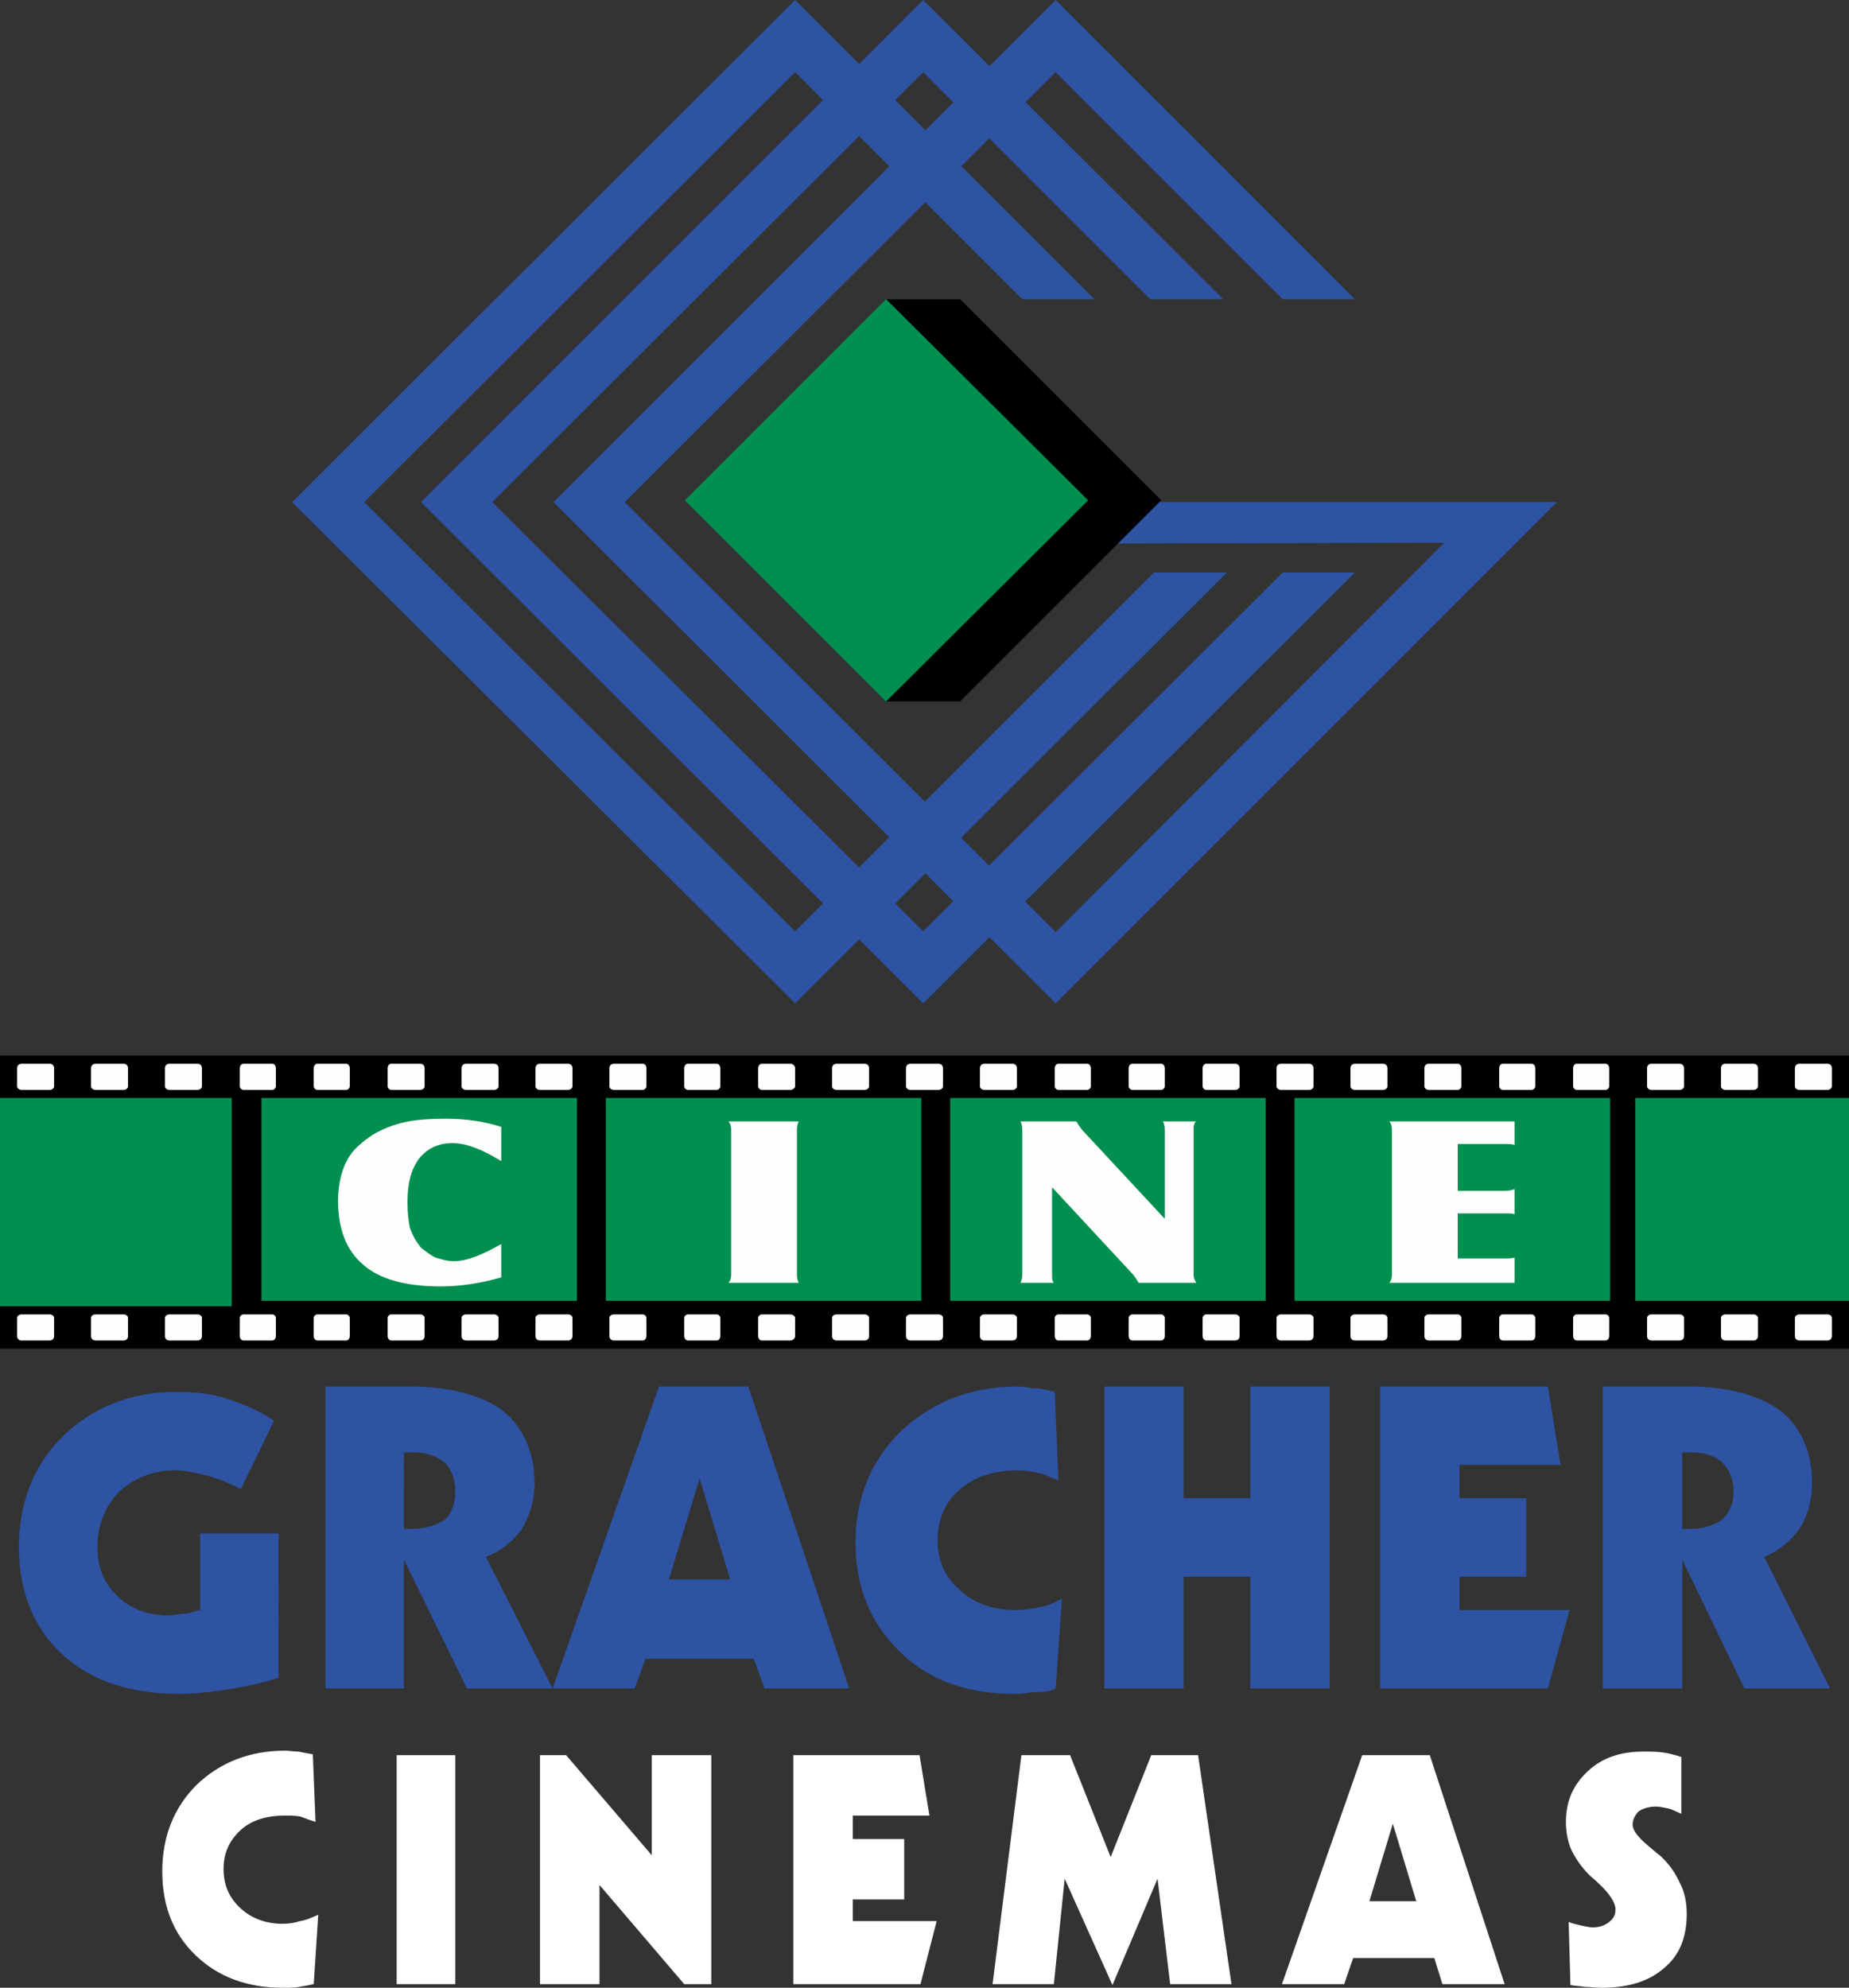 <?xml version="1.0" encoding="UTF-8" standalone="no"?>
<svg
   xmlns:dc="http://purl.org/dc/elements/1.1/"
   xmlns:cc="http://creativecommons.org/ns#"
   xmlns:rdf="http://www.w3.org/1999/02/22-rdf-syntax-ns#"
   xmlns:svg="http://www.w3.org/2000/svg"
   xmlns="http://www.w3.org/2000/svg"
   style="clip-rule:evenodd;fill-rule:evenodd;image-rendering:optimizeQuality;shape-rendering:geometricPrecision;text-rendering:geometricPrecision"
   id="svg4035"
   viewBox="0 0 2051 2204.986"
   version="1.1"
   height="83.338"
   width="77.518"
   xml:space="preserve"><rect x="0" y="0" width="2051" height="2204.986" fill="#333333" stroke="none"/><defs
     id="defs3898"><style
       id="style3896"
       type="text/css">.fil4{fill:#fefefe}.fil3{fill:#008f4f}.fil0{fill:#2d53a2}.fil2{fill:#000}.fil5{fill:#fefefe;fill-rule:nonzero}</style></defs><g
     transform="translate(-325,-132.007)"
     id="Camada_x0020_1"><g
       id="_1670746151968"><path
         style="fill:#2d53a2"
         id="path3901"
         d="m 1927,734 -431,432 -478,-477 478,-477 252,252 h 80 l -332,-332 -557,557 557,556 556,-556 h -466 l -46,46 z"
         class="fil0" /><path
         style="fill:#2d53a2"
         id="path3903"
         d="m 1748,767 -399,398 -478,-476 478,-477 252,252 h 81 l -333,-332 -557,557 557,556 479,-478 z"
         class="fil0" /><path
         style="fill:#2d53a2"
         id="path3905"
         d="m 1605,767 -398,398 -478,-476 478,-477 252,252 h 80 l -332,-332 -558,557 558,556 479,-478 z"
         class="fil0" /><path
         style="fill:#00b193"
         d="M 1532,687 1308,910 1085,687 1308,464 Z"
         id="polygon3907" /><path
         style="fill:#000000"
         d="m 1390,464 223,223 -223,223 h -82 V 464 Z"
         id="polygon3909"
         class="fil2" /><path
         style="fill:#008f4f"
         id="path3911"
         d="m 1085,687 223,-223 224,223 -224,223 z"
         class="fil3" /><path
         style="fill:#000000"
         d="M 2376,1628 H 325 v -325 h 2051 z"
         id="polygon3913"
         class="fil2" /><path
         style="fill:#2d53a2"
         id="path3915"
         d="m 634,1993 c -14,5 -32,9 -50,12 -19,3 -40,6 -60,6 -55,0 -99,-15 -130,-44 -31,-28 -48,-69 -48,-119 0,-50 17,-92 49,-123 33,-32 75,-49 126,-49 20,0 40,2 57,8 18,6 37,14 51,24 l -37,76 c -13,-7 -25,-12 -37,-15 -11,-3 -24,-6 -35,-6 -26,0 -47,9 -63,24 -15,15 -24,37 -24,61 0,22 7,40 22,54 14,15 35,22 58,22 5,0 11,-2 17,-2 5,0 11,-3 17,-4 v -85 h 87 z m 139,-165 h 9 c 14,0 27,-4 36,-10 8,-7 12,-18 12,-31 0,-14 -4,-25 -11,-32 -9,-8 -22,-12 -36,-12 h -10 z m -87,177 v -335 h 94 c 45,0 80,10 103,27 22,18 35,46 35,80 0,20 -6,37 -14,51 -10,14 -24,25 -40,31 l 74,146 h -95 l -70,-143 v 143 z m 381,-121 h 68 l -34,-112 z m -129,121 118,-335 h 99 l 112,335 h -94 l -12,-33 h -120 l -12,33 z m 558,0 c -5,3 -14,4 -21,4 -7,0 -15,2 -24,2 -53,0 -96,-15 -128,-47 -32,-31 -49,-71 -49,-121 0,-49 17,-91 51,-124 34,-32 78,-49 129,-49 6,0 14,2 20,2 5,0 14,2 21,4 l 4,98 c -7,-2 -15,-7 -22,-8 -9,-2 -17,-3 -23,-3 -26,0 -48,7 -64,21 -17,14 -25,34 -25,57 0,22 8,40 24,54 15,15 37,23 62,23 9,0 17,-1 26,-3 8,-1 18,-5 26,-10 z m 54,0 v -335 h 88 v 124 h 74 v -124 h 88 v 335 h -88 v -124 h -74 v 124 z m 516,-87 -24,87 h -186 v -335 h 186 l 14,87 h -112 v 37 h 74 v 87 h -74 v 37 z m 125,-90 h 9 c 14,0 26,-4 35,-10 8,-7 13,-18 13,-31 0,-14 -5,-25 -12,-32 -8,-8 -21,-12 -35,-12 h -10 z m -88,177 v -335 h 95 c 44,0 79,10 102,27 23,18 35,46 35,80 0,20 -5,37 -14,51 -10,14 -24,25 -39,31 l 73,146 h -95 l -69,-143 v 143 z"
         class="fil0" /><g
         id="g3967"><path
           style="fill:#fefefe"
           id="path3917"
           d="m 349,1312 h 31 c 3,0 5,2 5,5 v 20 c 0,2 -2,4 -5,4 h -31 c -3,0 -5,-2 -5,-4 v -20 c 0,-3 2,-5 5,-5 z"
           class="fil4" /><path
           style="fill:#fefefe"
           id="path3919"
           d="m 431,1312 h 31 c 3,0 5,2 5,5 v 20 c 0,2 -2,4 -5,4 h -31 c -3,0 -5,-2 -5,-4 v -20 c 0,-3 2,-5 5,-5 z"
           class="fil4" /><path
           style="fill:#fefefe"
           id="path3921"
           d="m 513,1312 h 31 c 3,0 5,2 5,5 v 20 c 0,2 -2,4 -5,4 h -31 c -3,0 -5,-2 -5,-4 v -20 c 0,-3 2,-5 5,-5 z"
           class="fil4" /><path
           style="fill:#fefefe"
           id="path3923"
           d="m 595,1312 h 32 c 2,0 4,2 4,5 v 20 c 0,2 -2,4 -4,4 h -32 c -2,0 -4,-2 -4,-4 v -20 c 0,-3 2,-5 4,-5 z"
           class="fil4" /><path
           style="fill:#fefefe"
           id="path3925"
           d="m 677,1312 h 32 c 2,0 4,2 4,5 v 20 c 0,2 -2,4 -4,4 h -32 c -2,0 -4,-2 -4,-4 v -20 c 0,-3 2,-5 4,-5 z"
           class="fil4" /><path
           style="fill:#fefefe"
           id="path3927"
           d="m 759,1312 h 32 c 3,0 5,2 5,5 v 20 c 0,2 -2,4 -5,4 h -32 c -2,0 -4,-2 -4,-4 v -20 c 0,-3 2,-5 4,-5 z"
           class="fil4" /><path
           style="fill:#fefefe"
           id="path3929"
           d="m 842,1312 h 31 c 3,0 5,2 5,5 v 20 c 0,2 -2,4 -5,4 h -31 c -3,0 -5,-2 -5,-4 v -20 c 0,-3 2,-5 5,-5 z"
           class="fil4" /><path
           style="fill:#fefefe"
           id="path3931"
           d="m 924,1312 h 31 c 3,0 5,2 5,5 v 20 c 0,2 -2,4 -5,4 h -31 c -3,0 -5,-2 -5,-4 v -20 c 0,-3 2,-5 5,-5 z"
           class="fil4" /><path
           style="fill:#fefefe"
           id="path3933"
           d="m 1006,1312 h 32 c 2,0 4,2 4,5 v 20 c 0,2 -2,4 -4,4 h -32 c -3,0 -5,-2 -5,-4 v -20 c 0,-3 2,-5 5,-5 z"
           class="fil4" /><path
           style="fill:#fefefe"
           id="path3935"
           d="m 1088,1312 h 32 c 2,0 4,2 4,5 v 20 c 0,2 -2,4 -4,4 h -32 c -2,0 -4,-2 -4,-4 v -20 c 0,-3 2,-5 4,-5 z"
           class="fil4" /><path
           style="fill:#fefefe"
           id="path3937"
           d="m 1170,1312 h 32 c 2,0 5,2 5,5 v 20 c 0,2 -3,4 -5,4 h -32 c -2,0 -4,-2 -4,-4 v -20 c 0,-3 2,-5 4,-5 z"
           class="fil4" /><path
           style="fill:#fefefe"
           id="path3939"
           d="m 1253,1312 h 31 c 3,0 5,2 5,5 v 20 c 0,2 -2,4 -5,4 h -31 c -3,0 -5,-2 -5,-4 v -20 c 0,-3 2,-5 5,-5 z"
           class="fil4" /><path
           style="fill:#fefefe"
           id="path3941"
           d="m 1335,1312 h 31 c 3,0 5,2 5,5 v 20 c 0,2 -2,4 -5,4 h -31 c -3,0 -5,-2 -5,-4 v -20 c 0,-3 2,-5 5,-5 z"
           class="fil4" /><path
           style="fill:#fefefe"
           id="path3943"
           d="m 1417,1312 h 31 c 3,0 5,2 5,5 v 20 c 0,2 -2,4 -5,4 h -31 c -3,0 -5,-2 -5,-4 v -20 c 0,-3 2,-5 5,-5 z"
           class="fil4" /><path
           style="fill:#fefefe"
           id="path3945"
           d="m 1499,1312 h 32 c 2,0 4,2 4,5 v 20 c 0,2 -2,4 -4,4 h -32 c -2,0 -4,-2 -4,-4 v -20 c 0,-3 2,-5 4,-5 z"
           class="fil4" /><path
           style="fill:#fefefe"
           id="path3947"
           d="m 1581,1312 h 32 c 2,0 4,2 4,5 v 20 c 0,2 -2,4 -4,4 h -32 c -2,0 -4,-2 -4,-4 v -20 c 0,-3 2,-5 4,-5 z"
           class="fil4" /><path
           style="fill:#fefefe"
           id="path3949"
           d="m 1663,1312 h 32 c 3,0 5,2 5,5 v 20 c 0,2 -2,4 -5,4 h -32 c -2,0 -4,-2 -4,-4 v -20 c 0,-3 2,-5 4,-5 z"
           class="fil4" /><path
           style="fill:#fefefe"
           id="path3951"
           d="m 1746,1312 h 31 c 3,0 5,2 5,5 v 20 c 0,2 -2,4 -5,4 h -31 c -3,0 -5,-2 -5,-4 v -20 c 0,-3 2,-5 5,-5 z"
           class="fil4" /><path
           style="fill:#fefefe"
           id="path3953"
           d="m 1828,1312 h 31 c 3,0 5,2 5,5 v 20 c 0,2 -2,4 -5,4 h -31 c -3,0 -5,-2 -5,-4 v -20 c 0,-3 2,-5 5,-5 z"
           class="fil4" /><path
           style="fill:#fefefe"
           id="path3955"
           d="m 1910,1312 h 32 c 2,0 4,2 4,5 v 20 c 0,2 -2,4 -4,4 h -32 c -3,0 -5,-2 -5,-4 v -20 c 0,-3 2,-5 5,-5 z"
           class="fil4" /><path
           style="fill:#fefefe"
           id="path3957"
           d="m 1992,1312 h 32 c 2,0 4,2 4,5 v 20 c 0,2 -2,4 -4,4 h -32 c -2,0 -4,-2 -4,-4 v -20 c 0,-3 2,-5 4,-5 z"
           class="fil4" /><path
           style="fill:#fefefe"
           id="path3959"
           d="m 2074,1312 h 32 c 2,0 4,2 4,5 v 20 c 0,2 -2,4 -4,4 h -32 c -2,0 -4,-2 -4,-4 v -20 c 0,-3 2,-5 4,-5 z"
           class="fil4" /><path
           style="fill:#fefefe"
           id="path3961"
           d="m 2157,1312 h 31 c 3,0 5,2 5,5 v 20 c 0,2 -2,4 -5,4 h -31 c -3,0 -5,-2 -5,-4 v -20 c 0,-3 2,-5 5,-5 z"
           class="fil4" /><path
           style="fill:#fefefe"
           id="path3963"
           d="m 2239,1312 h 31 c 3,0 5,2 5,5 v 20 c 0,2 -2,4 -5,4 h -31 c -3,0 -5,-2 -5,-4 v -20 c 0,-3 2,-5 5,-5 z"
           class="fil4" /><path
           style="fill:#fefefe"
           id="path3965"
           d="m 2321,1312 h 31 c 3,0 5,2 5,5 v 20 c 0,2 -2,4 -5,4 h -31 c -3,0 -5,-2 -5,-4 v -20 c 0,-3 2,-5 5,-5 z"
           class="fil4" /></g><g
         id="g4019"><path
           style="fill:#fefefe"
           id="path3969"
           d="m 349,1590 h 31 c 3,0 5,2 5,4 v 20 c 0,3 -2,5 -5,5 h -31 c -3,0 -5,-2 -5,-5 v -20 c 0,-2 2,-4 5,-4 z"
           class="fil4" /><path
           style="fill:#fefefe"
           id="path3971"
           d="m 431,1590 h 31 c 3,0 5,2 5,4 v 20 c 0,3 -2,5 -5,5 h -31 c -3,0 -5,-2 -5,-5 v -20 c 0,-2 2,-4 5,-4 z"
           class="fil4" /><path
           style="fill:#fefefe"
           id="path3973"
           d="m 513,1590 h 31 c 3,0 5,2 5,4 v 20 c 0,3 -2,5 -5,5 h -31 c -3,0 -5,-2 -5,-5 v -20 c 0,-2 2,-4 5,-4 z"
           class="fil4" /><path
           style="fill:#fefefe"
           id="path3975"
           d="m 595,1590 h 32 c 2,0 4,2 4,4 v 20 c 0,3 -2,5 -4,5 h -32 c -2,0 -4,-2 -4,-5 v -20 c 0,-2 2,-4 4,-4 z"
           class="fil4" /><path
           style="fill:#fefefe"
           id="path3977"
           d="m 677,1590 h 32 c 2,0 4,2 4,4 v 20 c 0,3 -2,5 -4,5 h -32 c -2,0 -4,-2 -4,-5 v -20 c 0,-2 2,-4 4,-4 z"
           class="fil4" /><path
           style="fill:#fefefe"
           id="path3979"
           d="m 759,1590 h 32 c 3,0 5,2 5,4 v 20 c 0,3 -2,5 -5,5 h -32 c -2,0 -4,-2 -4,-5 v -20 c 0,-2 2,-4 4,-4 z"
           class="fil4" /><path
           style="fill:#fefefe"
           id="path3981"
           d="m 842,1590 h 31 c 3,0 5,2 5,4 v 20 c 0,3 -2,5 -5,5 h -31 c -3,0 -5,-2 -5,-5 v -20 c 0,-2 2,-4 5,-4 z"
           class="fil4" /><path
           style="fill:#fefefe"
           id="path3983"
           d="m 924,1590 h 31 c 3,0 5,2 5,4 v 20 c 0,3 -2,5 -5,5 h -31 c -3,0 -5,-2 -5,-5 v -20 c 0,-2 2,-4 5,-4 z"
           class="fil4" /><path
           style="fill:#fefefe"
           id="path3985"
           d="m 1006,1590 h 32 c 2,0 4,2 4,4 v 20 c 0,3 -2,5 -4,5 h -32 c -3,0 -5,-2 -5,-5 v -20 c 0,-2 2,-4 5,-4 z"
           class="fil4" /><path
           style="fill:#fefefe"
           id="path3987"
           d="m 1088,1590 h 32 c 2,0 4,2 4,4 v 20 c 0,3 -2,5 -4,5 h -32 c -2,0 -4,-2 -4,-5 v -20 c 0,-2 2,-4 4,-4 z"
           class="fil4" /><path
           style="fill:#fefefe"
           id="path3989"
           d="m 1170,1590 h 32 c 2,0 5,2 5,4 v 20 c 0,3 -3,5 -5,5 h -32 c -2,0 -4,-2 -4,-5 v -20 c 0,-2 2,-4 4,-4 z"
           class="fil4" /><path
           style="fill:#fefefe"
           id="path3991"
           d="m 1253,1590 h 31 c 3,0 5,2 5,4 v 20 c 0,3 -2,5 -5,5 h -31 c -3,0 -5,-2 -5,-5 v -20 c 0,-2 2,-4 5,-4 z"
           class="fil4" /><path
           style="fill:#fefefe"
           id="path3993"
           d="m 1335,1590 h 31 c 3,0 5,2 5,4 v 20 c 0,3 -2,5 -5,5 h -31 c -3,0 -5,-2 -5,-5 v -20 c 0,-2 2,-4 5,-4 z"
           class="fil4" /><path
           style="fill:#fefefe"
           id="path3995"
           d="m 1417,1590 h 31 c 3,0 5,2 5,4 v 20 c 0,3 -2,5 -5,5 h -31 c -3,0 -5,-2 -5,-5 v -20 c 0,-2 2,-4 5,-4 z"
           class="fil4" /><path
           style="fill:#fefefe"
           id="path3997"
           d="m 1499,1590 h 32 c 2,0 4,2 4,4 v 20 c 0,3 -2,5 -4,5 h -32 c -2,0 -4,-2 -4,-5 v -20 c 0,-2 2,-4 4,-4 z"
           class="fil4" /><path
           style="fill:#fefefe"
           id="path3999"
           d="m 1581,1590 h 32 c 2,0 4,2 4,4 v 20 c 0,3 -2,5 -4,5 h -32 c -2,0 -4,-2 -4,-5 v -20 c 0,-2 2,-4 4,-4 z"
           class="fil4" /><path
           style="fill:#fefefe"
           id="path4001"
           d="m 1663,1590 h 32 c 3,0 5,2 5,4 v 20 c 0,3 -2,5 -5,5 h -32 c -2,0 -4,-2 -4,-5 v -20 c 0,-2 2,-4 4,-4 z"
           class="fil4" /><path
           style="fill:#fefefe"
           id="path4003"
           d="m 1746,1590 h 31 c 3,0 5,2 5,4 v 20 c 0,3 -2,5 -5,5 h -31 c -3,0 -5,-2 -5,-5 v -20 c 0,-2 2,-4 5,-4 z"
           class="fil4" /><path
           style="fill:#fefefe"
           id="path4005"
           d="m 1828,1590 h 31 c 3,0 5,2 5,4 v 20 c 0,3 -2,5 -5,5 h -31 c -3,0 -5,-2 -5,-5 v -20 c 0,-2 2,-4 5,-4 z"
           class="fil4" /><path
           style="fill:#fefefe"
           id="path4007"
           d="m 1910,1590 h 32 c 2,0 4,2 4,4 v 20 c 0,3 -2,5 -4,5 h -32 c -3,0 -5,-2 -5,-5 v -20 c 0,-2 2,-4 5,-4 z"
           class="fil4" /><path
           style="fill:#fefefe"
           id="path4009"
           d="m 1992,1590 h 32 c 2,0 4,2 4,4 v 20 c 0,3 -2,5 -4,5 h -32 c -2,0 -4,-2 -4,-5 v -20 c 0,-2 2,-4 4,-4 z"
           class="fil4" /><path
           style="fill:#fefefe"
           id="path4011"
           d="m 2074,1590 h 32 c 2,0 4,2 4,4 v 20 c 0,3 -2,5 -4,5 h -32 c -2,0 -4,-2 -4,-5 v -20 c 0,-2 2,-4 4,-4 z"
           class="fil4" /><path
           style="fill:#fefefe"
           id="path4013"
           d="m 2157,1590 h 31 c 3,0 5,2 5,4 v 20 c 0,3 -2,5 -5,5 h -31 c -3,0 -5,-2 -5,-5 v -20 c 0,-2 2,-4 5,-4 z"
           class="fil4" /><path
           style="fill:#fefefe"
           id="path4015"
           d="m 2239,1590 h 31 c 3,0 5,2 5,4 v 20 c 0,3 -2,5 -5,5 h -31 c -3,0 -5,-2 -5,-5 v -20 c 0,-2 2,-4 5,-4 z"
           class="fil4" /><path
           style="fill:#fefefe"
           id="path4017"
           d="m 2321,1590 h 31 c 3,0 5,2 5,4 v 20 c 0,3 -2,5 -5,5 h -31 c -3,0 -5,-2 -5,-5 v -20 c 0,-2 2,-4 5,-4 z"
           class="fil4" /></g><path
         style="fill:#008f4f"
         id="path4021"
         d="m 325,1350 h 257 v 231 H 325 Z m 1814,0 h 237 v 225 h -237 z m -378,0 h 350 v 225 h -350 z m -32,0 h -350 v 225 h 350 z m -732,0 h 350 v 225 H 997 Z m -32,0 H 615 v 225 h 350 z"
         class="fil3" /><path
         style="fill:#fefefe;fill-rule:nonzero"
         id="path4023"
         d="m 881,1382 v 38 c -21,-13 -39,-20 -54,-20 -16,0 -28,6 -37,17 -9,12 -13,28 -13,48 0,12 1,22 3,30 3,8 7,15 12,21 5,4 10,8 16,11 7,2 13,4 20,4 15,0 32,-7 53,-19 v 37 c -21,6 -44,10 -67,10 -39,0 -68,-8 -86,-24 -19,-16 -28,-40 -28,-71 0,-21 5,-38 13,-50 6,-9 15,-16 25,-23 10,-6 22,-11 35,-14 13,-3 29,-4 47,-4 22,0 42,3 61,9 z"
         class="fil5" /><path
         style="fill:#fefefe;fill-rule:nonzero"
         id="path4025"
         d="m 1133,1376 h 78 c -1,2 -2,5 -2,9 v 161 c 0,4 1,7 2,9 h -78 c 2,-2 3,-5 3,-9 v -161 c 0,-4 -1,-7 -3,-9 z"
         class="fil5" /><path
         style="fill:#fefefe;fill-rule:nonzero"
         id="path4027"
         d="m 1492,1449 v 97 c 0,4 0,7 2,9 h -37 c 1,-2 2,-5 2,-9 v -161 c 0,-4 -1,-7 -2,-9 h 62 c 1,2 3,5 6,9 l 92,99 v -99 c 0,-4 -1,-7 -2,-9 h 37 c -2,1 -2,2 -2,3 -1,1 -1,3 -1,6 v 161 c 0,3 1,6 3,9 h -64 c -1,-2 -3,-5 -6,-9 z"
         class="fil5" /><path
         style="fill:#fefefe;fill-rule:nonzero"
         id="path4029"
         d="m 1866,1376 h 139 v 26 c -3,-1 -7,-1 -11,-1 h -52 v 52 h 52 c 5,0 9,-1 11,-2 v 28 c -2,-1 -6,-1 -11,-1 h -52 v 50 h 50 c 6,0 11,0 13,-1 v 28 h -139 c 2,-2 3,-5 3,-9 v -161 c 0,-4 -1,-7 -3,-9 z"
         class="fil5" /><path
         style="fill:#ffffff"
         id="path4031"
         d="m 673,2333 c -5,1 -10,2 -16,3 -5,1 -11,1 -18,1 -40,0 -72,-12 -97,-36 -25,-24 -37,-55 -37,-93 0,-39 13,-71 38,-96 26,-25 59,-38 98,-38 5,0 10,1 15,1 5,1 10,2 16,3 l 3,75 c -6,-2 -12,-4 -17,-6 -6,-1 -12,-1 -17,-1 -20,0 -37,5 -49,16 -13,12 -19,26 -19,43 0,18 6,32 19,44 12,11 28,17 46,17 7,0 14,-1 20,-3 7,-1 13,-4 20,-7 z m 157,0 h -65 v -254 h 65 z m 94,0 v -254 h 29 l 95,111 v -111 h 66 v 254 h -30 l -94,-110 v 110 z m 440,-70 -18,70 h -141 v -254 h 140 l 11,67 h -85 v 26 h 57 v 67 h -57 v 24 z m 62,70 32,-254 h 54 l 45,113 45,-113 h 52 l 37,254 h -68 l -14,-117 -50,118 -53,-118 -12,117 z m 418,-92 h 52 l -26,-86 z m -97,92 89,-254 h 75 l 83,254 h -69 l -9,-29 h -90 l -10,29 z m 320,1 -2,-70 c 5,2 10,3 14,4 5,1 9,2 13,2 7,0 13,-2 18,-6 5,-4 7,-8 7,-14 0,-7 -6,-17 -19,-29 -4,-4 -8,-7 -10,-9 -9,-9 -15,-18 -20,-28 -4,-9 -6,-20 -6,-31 0,-23 8,-41 24,-56 16,-15 36,-22 62,-22 8,0 15,0 22,1 7,1 14,3 20,5 v 63 c -5,-2 -10,-5 -15,-6 -5,-1 -9,-2 -13,-2 -8,0 -14,2 -19,5 -4,4 -7,9 -7,15 0,7 7,15 19,25 5,4 8,7 11,9 10,9 17,19 22,30 6,11 8,23 8,35 0,26 -8,46 -25,60 -17,15 -40,22 -70,22 -6,0 -12,-1 -18,-1 -5,-1 -11,-1 -16,-2 z"
         class="fil2" /></g></g></svg>